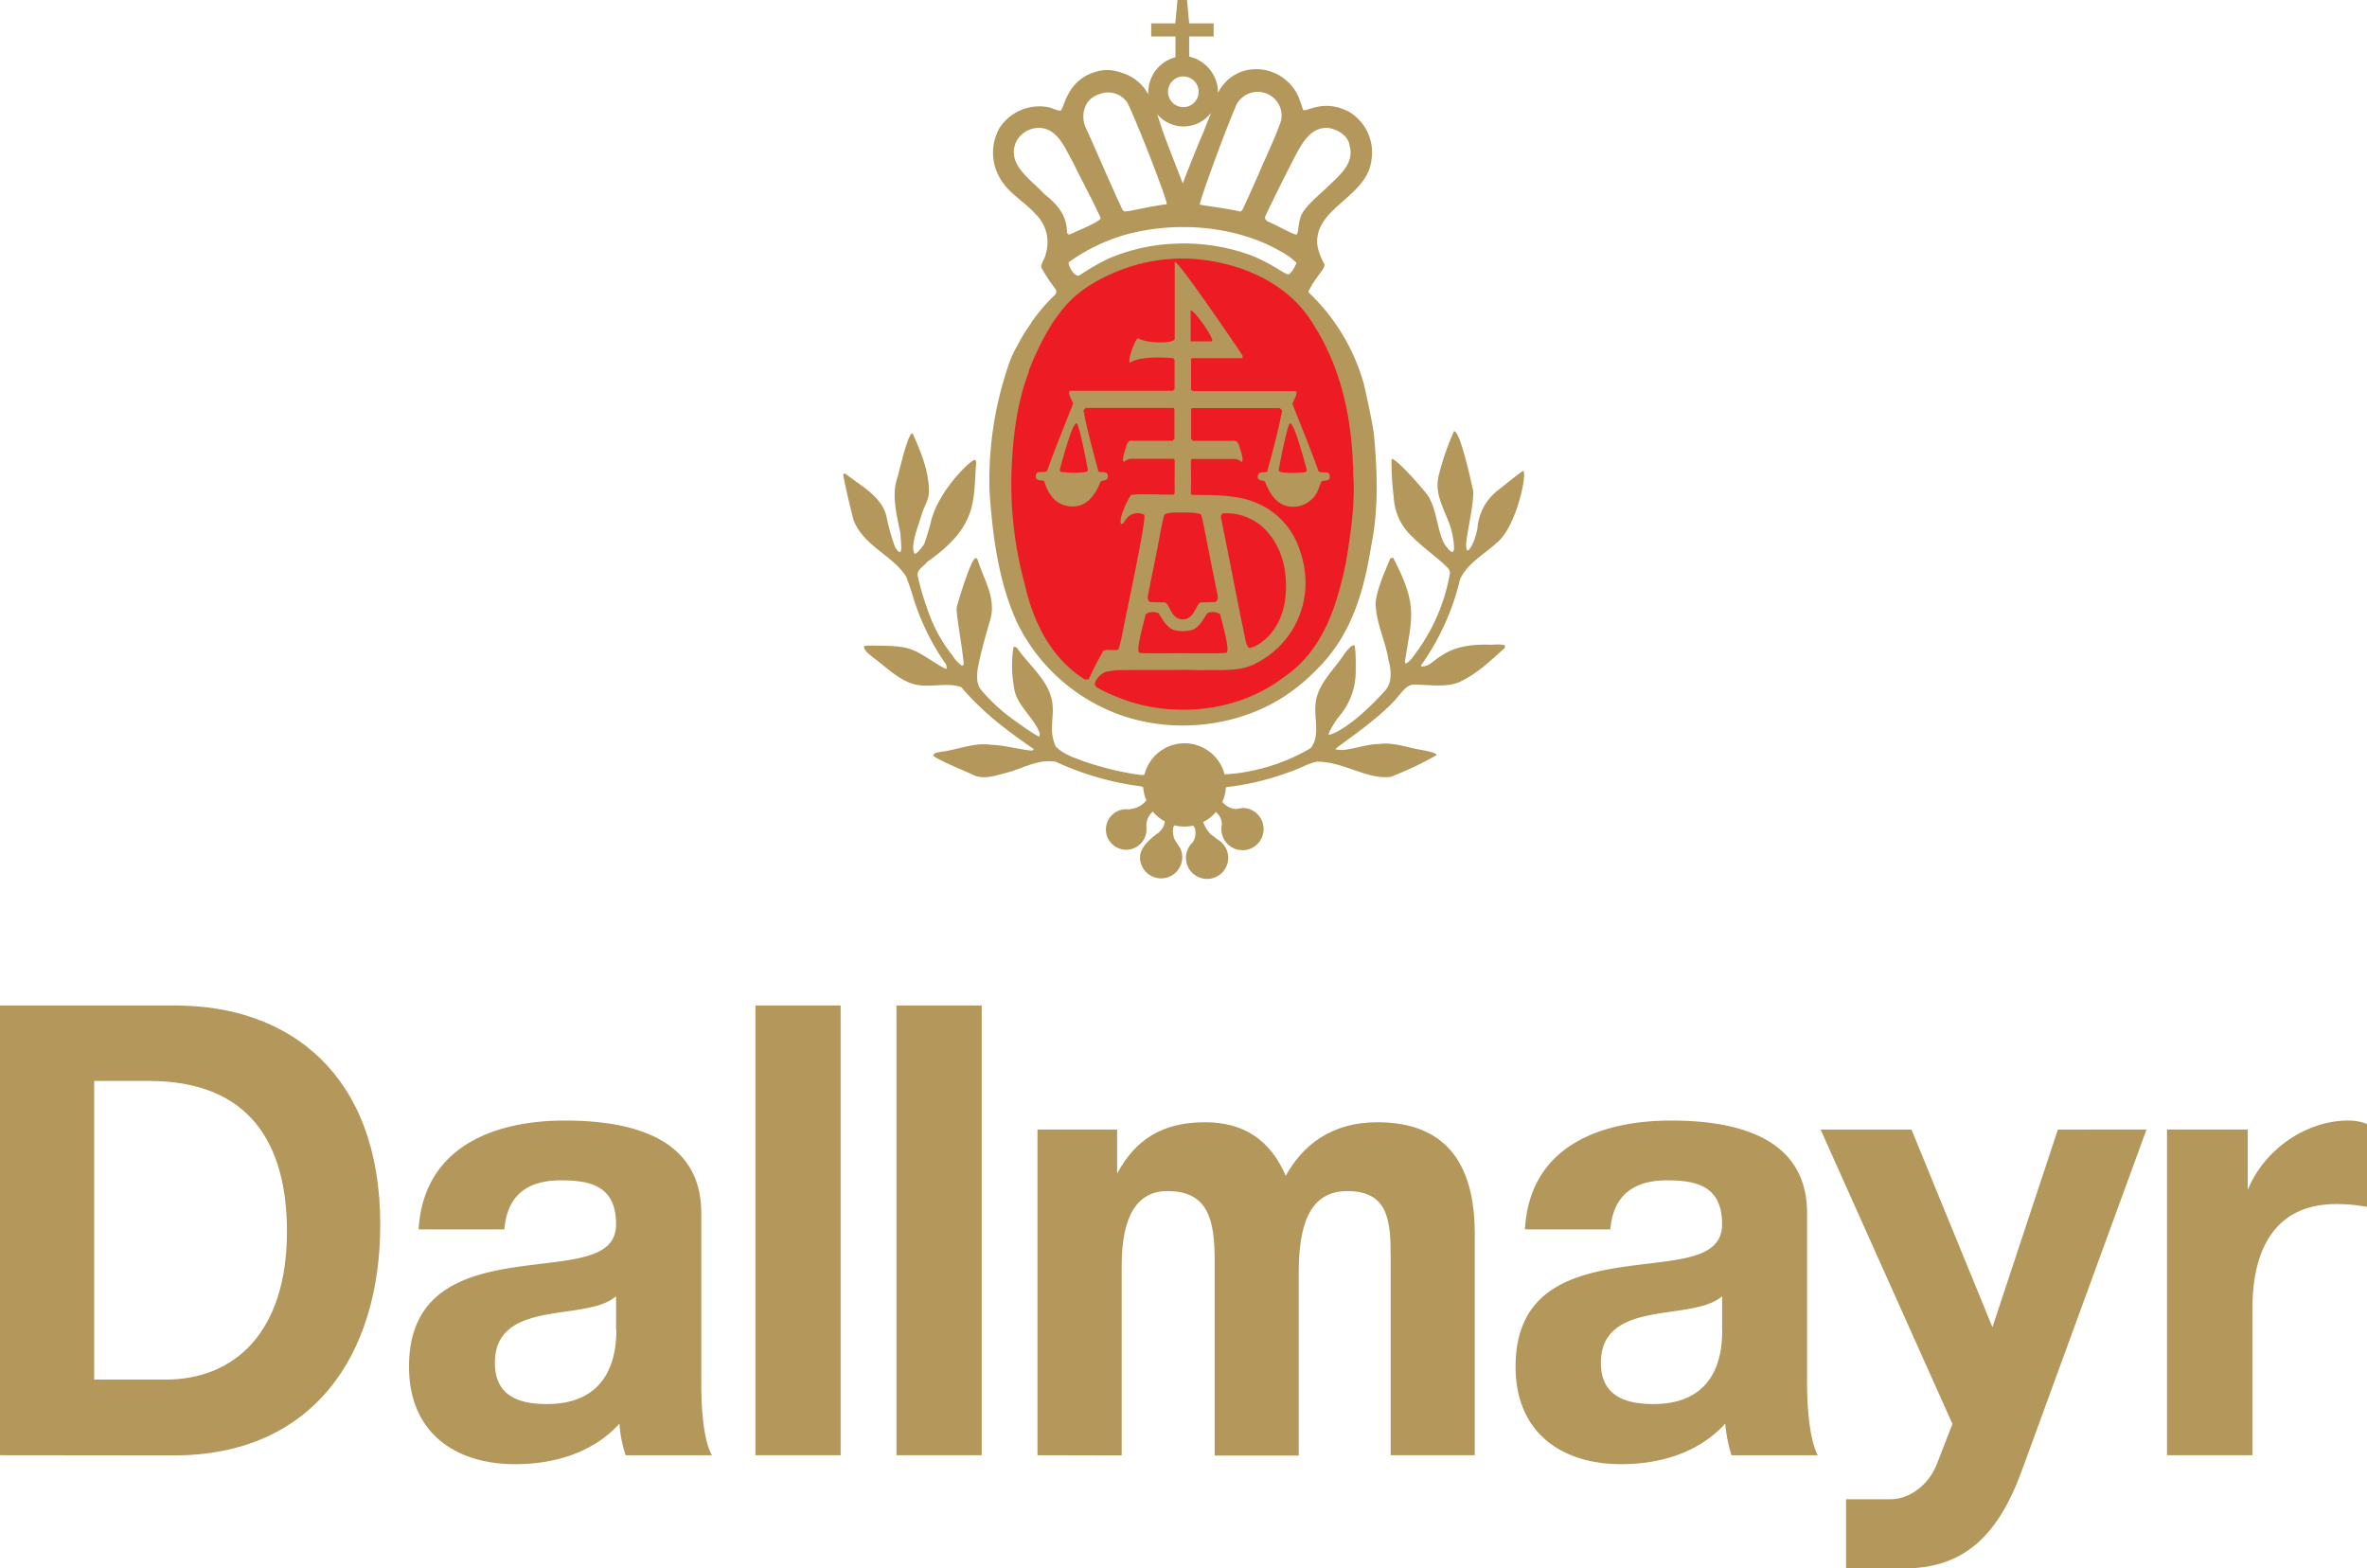 <svg xmlns="http://www.w3.org/2000/svg" id="Layer_1" data-name="Layer 1" viewBox="50 74.51 500.05 331.33"><defs><style>.cls-1{fill:#b4975a}.cls-2{fill:#ed1c24}</style></defs><g id="layer1"><path id="path2701" d="m503.47 313.12-26.32 72c-5.25 14.4-12.71 20.77-25.23 20.72l-11.92-.09v-14.53h9.48c3.83 0 8-3 9.71-7.45l3.28-8.46-27.85-62.18h19.2l17.1 41.75 13.82-41.75Z" class="cls-1"/><path id="path2699" d="M507.8 381.92v-68.8h17.05v12.76c3.57-8.71 12.51-14.66 21.2-14.66a10.77 10.77 0 0 1 4 .72v17.52a34.59 34.59 0 0 0-6.44-.6c-13.24 0-17.76 9.89-17.76 22.05v31Z" class="cls-1"/><path id="path2697" d="M390.16 334.22h-18c.95-17.63 16.09-23 30.86-23 13 0 28.74 3.1 28.74 19.54v35.89c0 6.2.71 12.4 2.26 15.27h-18.23a32 32 0 0 1-1.32-6.68c-5.72 6.32-14.07 8.57-22 8.57-12.41 0-22.29-6.54-22.29-20.61 0-15.62 11.09-19.31 22.29-21s21.34-1.3 21.34-9.05c0-8.11-5.38-9.3-11.7-9.3-6.79 0-11.31 3-11.91 10.37m23.61 21.11v-7c-3.11 2.75-9.43 2.86-15 3.94s-10.61 3.22-10.61 10.12c0 7.06 5.25 8.72 11.1 8.72 14.06 0 14.54-11.68 14.54-15.74" class="cls-1"/><path id="path2693" d="M269.18 381.92v-68.8H286v9.3c3.92-7.27 9.64-10.84 18.58-10.84 8 0 13.71 3.57 17.05 11.32 3.58-6.56 9.77-11.32 19.31-11.32 12 0 20.62 5.95 20.62 23.6v46.74h-17.77v-42.08c0-7.64-.6-13.72-9.17-13.72-8.22 0-10.25 7.63-10.25 17.28V382h-17.76v-41.1c0-8.7-1.32-14.78-10-14.78-6.44 0-9.65 5.36-9.65 15.84v40Z" class="cls-1"/><path id="path2691" d="M239.39 381.92v-95h18v95Z" class="cls-1"/><path id="path2689" d="M209.59 381.92v-95h18v95Z" class="cls-1"/><path id="path2687" d="M156.55 334.22h-18.12c1.08-17.63 16.22-23 30.87-23 13.12 0 28.85 3.1 28.85 19.54v35.89c0 6.2.59 12.4 2.25 15.27h-18.22a25.36 25.36 0 0 1-1.31-6.68c-5.73 6.32-14.07 8.57-22.06 8.57-12.5 0-22.4-6.54-22.4-20.61 0-15.62 11.2-19.31 22.4-21s21.34-1.3 21.34-9.05c0-8.11-5.36-9.3-11.68-9.3-6.9 0-11.32 3-11.92 10.37m23.6 21.11v-7c-3.1 2.75-9.41 2.86-15 3.94s-10.6 3.22-10.6 10.12c0 7.06 5.12 8.72 11 8.72 14.06 0 14.66-11.68 14.66-15.74" class="cls-1"/><path id="path2683" d="M69.9 302.85v63.09H85c14.66 0 25.62-10.14 25.62-31.24 0-18.48-7.75-31.85-29.19-31.85ZM50 381.92v-95h37.08c24.3 0 43.25 14.79 43.25 46.27 0 27.53-14.19 48.77-43.62 48.77" class="cls-1"/><g id="g167"><path id="path169" d="M267.84 142.78a32.57 32.57 0 0 0-2.93 4.79 20.46 20.46 0 0 0-1.94 4.32 74.82 74.82 0 0 0-3.91 26.59c.66 9.68 2 19.35 5.94 27.82a38.81 38.81 0 0 0 22 19.36c11.71 4.05 25.69 2.19 35.54-4.88a39.74 39.74 0 0 0 5.69-4.9c7.32-7.22 9.92-16.5 11.47-26.18 1.53-7.48 1.3-15.53.56-23.26 0-.92-1.37-7.64-2.19-11a42.28 42.28 0 0 0-11.45-19 .51.51 0 0 1 0-.75c1.62-3.13 3.44-4.43 3.16-5.4a12.81 12.81 0 0 1-1.3-3.17c-.83-3.18.82-5.94 3-8.06 3.25-3.17 7.64-5.94 8.22-10.57a10 10 0 0 0-4.64-10.33c-5.68-3-9.19.31-9.81-.49-.28-1-.6-1.87-.92-2.68a9.83 9.83 0 0 0-8.47-5.86h-.73a8.86 8.86 0 0 0-7.81 5 7.82 7.82 0 0 0-6.1-7.66v-4.25h5.17v-2.77h-5.17l-.45-4.94h-2l-.48 4.94h-5.09v2.77h5.13v4.38a7.7 7.7 0 0 0-5.75 7.4v.43a9.42 9.42 0 0 0-3.19-3.43 10.09 10.09 0 0 0-2.76-1.22 8.24 8.24 0 0 0-5.46 0c-5.61 1.78-6.28 7.12-7 8-.29.37-1.91-.44-2.45-.57a10.05 10.05 0 0 0-10.5 4.24 10.59 10.59 0 0 0 0 10.64c1.72 3.18 5.2 5 7.57 7.66a8.27 8.27 0 0 1 2.12 8.45c-.17 1-1.12 2.18-.91 2.85a36.88 36.88 0 0 0 2.94 4.46 1 1 0 0 1 0 1.23 36.59 36.59 0 0 0-5.13 6m54.32-10.32c-.6.18-3.47-2.32-8.13-4.08a41.25 41.25 0 0 0-16-2.34 39.25 39.25 0 0 0-14 3.22 51.54 51.54 0 0 0-6 3.49c-1.06.36-2.38-2.08-2.22-2.81a39.2 39.2 0 0 1 11.88-5.78c10.72-3 23.51-1.94 32.93 3.51a14.51 14.51 0 0 1 3.27 2.35c.07.26-1 2.32-1.73 2.53m1.06-24.25c1.59-2.86 3.34-6.9 7.31-6.74 1.8.24 3.84 1.3 4.49 3.16l.16.74c1 3.82-2.51 6.42-5 8.86-1.54 1.47-4.19 3.64-5.13 5.47-.71 1.29-.75 4.17-1.05 4.22 0 .59-4.64-2.12-6.19-2.69-.39-.33-.64-.57-.49-1.06 1.8-3.91 5.94-12 5.94-12m-12.28-11a5.06 5.06 0 0 1 8.46-1.69 4.92 4.92 0 0 1 1.15 4.71c-1.31 3.74-3.1 7.31-4.65 11-1.13 2.53-2.2 5-3.42 7.57l-.4.4c-2.75-.64-5.85-1-8.62-1.46 0-1 5.13-15 7.48-20.5M300 90.66a3.24 3.24 0 1 1-3.25 3.24 3.24 3.24 0 0 1 3.25-3.24m0 10.56a7.34 7.34 0 0 0 5.84-2.88c-.41 1.15-1.23 3.06-1.59 4.09-1.64 3.68-4.38 10.81-4.38 10.81-1.44-3.74-2.77-7-4.15-10.81-.35-1-.88-2.66-1.26-3.8a7.29 7.29 0 0 0 5.54 2.59m-20.7-4.15c.58-1.86 2.53-2.68 4.16-3a5 5 0 0 1 4.63 2c1.71 3.18 8.64 20.92 8.39 21.58-4.76.63-7.41 1.52-9 1.52l-.33-.33c-2.6-5.52-5-11.22-7.56-16.91a5.74 5.74 0 0 1-.33-4.88m-8.69 18.39c-2.95-3.16-8.05-6.27-5.86-11.07a5.44 5.44 0 0 1 5-2.84c3.91.24 5.37 4.56 7 7.32 1.88 3.9 4 7.72 5.78 11.63.35.75-4.72 2.68-6.5 3.57a.56.56 0 0 1-.58-.56c-.07-2.61-1.05-5.11-4.87-8.05" class="cls-1"/></g><g id="g175"><path id="path177" d="M364.13 210.68c-3.49 0-6.75.41-9.52 2.29-2 1.14-2.32 2.17-4.2 2.35 0 0-.32-.06-.1-.4a51.87 51.87 0 0 0 8.13-18c1.54-3.43 5-5.21 7.65-7.65 4.55-3.53 6.86-16.26 5.52-15.21-1.87 1.37-3.26 2.53-5 3.9a11.18 11.18 0 0 0-4.48 8.13c-.6 3.19-1.8 4.81-2.11 4.71-1.08-.64 1.29-8.21 1.22-12.51-2.26-10.39-3.46-12.73-4.07-12.69a55.61 55.61 0 0 0-3.17 9.11c-1.37 5 2.3 8.7 2.93 13.26.17 1 .49 2.83-.07 3.16-.37.15-1.72-1.53-2-2.27-1.31-3.09-1.38-6.58-3.1-9.51-1.86-2.52-7.06-8.19-7.79-7.89a67.16 67.16 0 0 0 .47 8.13 12.2 12.2 0 0 0 4.07 8.45c2 2 4.32 3.67 6.52 5.62.59.65 1.58 1.21 1.21 2.36a39.77 39.77 0 0 1-6.59 15.69c-.81 1-1.46 2.36-2.69 3l-.16-.41c1.4-9.31 2.92-11.65-2.51-22l-.58.16c-1.21 3-2.59 5.86-3.08 9.1-.08 4.32 2 8.06 2.67 12.21.59 2.19.9 4.8-.64 6.58-6.42 7.12-10.57 9.1-11.81 9.38-.63.14 1-2.46 1.74-3.52a14.65 14.65 0 0 0 3.81-9.43c.1-6.08-.32-5.95-.32-5.95-.61-.09-1.47 1.07-2 1.71-2.27 3.59-5.93 6.51-6.18 11-.24 2.93 1 6.51-1 9a39.69 39.69 0 0 1-10.34 4.3 38.34 38.34 0 0 1-7.86 1.25 8.73 8.73 0 0 0-16.93.07c-.63.21-1.25-.09-1.87-.09a66.15 66.15 0 0 1-11.05-2.76c-1.05-.48-4-1.22-5.8-3.1a8.75 8.75 0 0 1-.65-2c-.41-1.47.13-5.33 0-6 0-5.37-4.72-8.71-7.56-12.85-.25-.09-.56-.41-.74-.09a25.27 25.27 0 0 0 .08 8.14c.33 4 4.07 6.34 5.46 9.92v.74c-.34.35-6.61-4.32-6.61-4.32a37.67 37.67 0 0 1-5.84-5.61c-.91-1.22-.82-2.76-.66-4.24.66-3.72 1.79-7.31 2.77-10.88 1-4.15-1.23-7.73-2.44-11.31-.25-.5-.34-1.73-1-1.14-.95.89-3.61 9.37-3.75 10.34-.15 1.25 1.07 7.56 1.47 11.63 0 .18 0 .65-.4.56a6.86 6.86 0 0 1-1.95-2.11 31.45 31.45 0 0 1-5.29-9.76 52.15 52.15 0 0 1-2.1-7.25c0-1.29 1.38-1.86 2-2.75 11.17-7.79 9.65-13.31 10.41-21-.07-.25-.07-.56-.4-.56-.74 0-7.42 6.27-9.11 12.77a50.06 50.06 0 0 1-1.5 5c-.48.72-1.59 2.14-2 2.05-1.07-1.58.82-6 1.63-8.79.48-1.38 1.3-2.6 1.39-4.23 0-4.48-1.71-8.46-3.43-12.36-.84-.6-2.51 6.5-3.16 9-1.46 4.08-.16 8.3.57 12.21 0 1.22.41 3.58-.08 3.81-.49 0-.73-.64-1.06-1a47.6 47.6 0 0 1-1.88-6.75c-1.21-4.22-5.44-6.26-8.7-8.86l-.39.16c.32 2.2 1.82 8.37 2.18 9.66 2.07 5.49 8.31 7.5 11.15 12l1.06 3a50.83 50.83 0 0 0 7.4 15.62l.08.8c-.29.38-4.4-2.67-6.51-3.65-2.52-1.3-5.93-1.14-8.78-1.22-1.73 0-2.06 0-2.21.24.26 1.06 1.07 1.5 1.88 2.2 2.52 1.87 4.95 4.31 7.89 5.45 3.5 1.38 7.57-.32 10.82.89 4.46 5.29 9.76 9.27 15.2 13l.09.16-.33.25c-2.93-.25-5.68-1.15-8.53-1.22-3.74-.58-7.17 1.05-10.75 1.47-.4.14-1.48.11-1.59.78 0 .45 5.41 2.78 8.27 4 2.1 1.22 4.88.24 7-.32 3.5-.82 6.68-3 10.57-2.37a61 61 0 0 0 18.06 5.2l.44.2a8.22 8.22 0 0 0 .67 2.75 4.94 4.94 0 0 1-3.05 1.8l-.48.1h-.38a4.28 4.28 0 1 0 3.65 5.75 4.32 4.32 0 0 0 .26-1.9v-.92l.12-.45a4 4 0 0 1 1.22-2 8.66 8.66 0 0 0 2.54 2.07l-.1.61a4.06 4.06 0 0 1-1.3 1.85s-3.84 2.46-3.83 5.1a4.46 4.46 0 1 0 8.47-1.93l-.77-1.17a5.57 5.57 0 0 1-.55-1c-.38-1.72-.15-2.34.15-2.62a8.54 8.54 0 0 0 2.09.25 9.36 9.36 0 0 0 1.85-.19l.31.45a3.66 3.66 0 0 1-.13 2.57l-.27.5a4.41 4.41 0 0 0-1.44 3.27 4.46 4.46 0 1 0 6.55-3.93l-.28-.25c-.33-.26-.64-.49-.94-.69a6.77 6.77 0 0 1-1.69-2.69 8.74 8.74 0 0 0 2.68-2.1 3.36 3.36 0 0 1 1.2 2l.07.54-.11.67v.39a4.46 4.46 0 1 0 4.45-4.46l-1.31.23a4 4 0 0 1-2.94-1.52 8.21 8.21 0 0 0 .73-3l.19-.12a56.28 56.28 0 0 0 13.41-3.25c1.87-.56 3.58-1.7 5.62-2.11 5.6-.09 10.75 3.9 15.67 3.18a72 72 0 0 0 9.62-4.56c.23-.55-3.34-1.14-3.34-1.14-2.93-.48-5.68-1.63-8.78-1.22-3.18 0-7.24 1.83-9.19 1.09-.41-.14 9.61-6.48 13.42-11.42.89-1 1.78-2.28 3.24-2.21 3 0 6.28.59 9.11-.39 3.82-1.63 6.84-4.56 10-7.4v-.5c-1.29-.39-2.36-.07-3.66-.16" class="cls-1"/></g><g id="g179"><path id="path181" d="M303.37 179.05h-1.2s-.6.11-.58-.4c.05-2 0-5.56 0-6.81.13-.43.16-.33.47-.38h8.81a2.58 2.58 0 0 1 1.45.66c.41-.32.09-1.43-.27-2.56-.37-1.59-.84-2.12-1.64-1.92h-8.35l-.42-.39v-6.12c0-.51.41-.38.4-.41h18.32l.51.49c-.83 4.39-2 8.6-3.16 12.91-.63.41-2-.3-2 1.15-.05.83 1.22.69 1.55 1 .71 1.92 2 4.32 4.29 5.05a5.65 5.65 0 0 0 5.7-1.47c1.06-1 1.37-2.35 1.88-3.58.47-.39 1.46 0 1.78-.73.08-.47 0-1.05-.49-1.21-.74-.09-1.29.08-1.86-.25-1.15-3.34-3.85-10-5.52-14.24 0-.33 1.53-2.73.51-2.71h-21.53l-.4-.32v-6.31a.35.35 0 0 1 .41-.33h10.47v-.56c-3.16-4.73-13.54-19.9-14.33-19.8v16.29c-.22 1.11-6.23.92-7.7-.14-.66 0-2.37 4.93-1.77 5.19 2.31-1.63 8.67-1 9-1a.59.59 0 0 1 .44.42v6.19l-.41.3h-21.54c-1 0 .51 2.39.51 2.71-1.65 4.26-4.36 10.9-5.5 14.24-.56.33-1.14.17-1.86.24-.5.17-.57.75-.5 1.23.33.73 1.31.33 1.8.73a9 9 0 0 0 1.87 3.58 5.6 5.6 0 0 0 5.69 1.46c2.28-.73 3.57-3.14 4.3-5 .33-.3 1.58-.15 1.55-1 0-1.46-1.32-.76-2-1.15-1.14-4.33-2.35-8.53-3.15-12.92l.48-.5h18.34s.38-.1.39.42 0 4.7 0 6.11l-.42.41h-8.34c-.8-.21-1.29.31-1.64 1.91-.35 1.13-.69 2.24-.28 2.55a2.75 2.75 0 0 1 1.46-.66h8.81c.31.05.34 0 .47.38 0 1.25-.06 4.84 0 6.82-.15.53-.58.35-.58.39-1.65 0-8.47-.22-8.64.1-.89 1-2.94 5.86-2 6.07.49.12.73-1.17 1.83-1.84a3.05 3.05 0 0 1 2.94-.09c.56.39-2.76 16-4.38 23.92a42 42 0 0 1-1 4.39c-.13.7-3-.19-3.33.58a61.88 61.88 0 0 0-3 5.85l-.81.08c-7.24-4.56-10.9-12.2-12.68-20a81 81 0 0 1-2.85-23.26c.24-7.4 1.06-14.8 3.58-21.48.06-.92 3.51-8.9 6.51-12.53 3.5-4.94 9-7.88 14.39-9.75a36 36 0 0 1 18.64-1.23c8.19 1.55 16.25 5.7 20.8 13.42 5.94 9.36 8.14 20.26 8.31 31.82.4 6-.58 12.35-1.55 18.21-1.88 9.1-4.8 18.7-13.18 24.32-8.38 6.42-19.92 8.29-30.26 5.77a39.23 39.23 0 0 1-9.11-3.59c-.32-.23-.65-.64-.48-1a4 4 0 0 1 2.36-2.36l2-.32c5.28-.09 10.41 0 15.53-.09.74.09 1.39 0 2 .09 4-.18 8.62.48 12.12-1.46a19 19 0 0 0 10.34-19.19 20.17 20.17 0 0 0-1.15-4.89 16 16 0 0 0-9.37-9.92c-3.31-1.4-8-1.59-11.87-1.55" class="cls-2"/></g><g id="g183"><path id="path185" d="M278.67 174.28s1.27 0 1.14-.57c-.85-4.65-2-9.84-2.38-9.79s-1.13.85-3.54 9.82c0 .69.73.47 1.21.54a14.83 14.83 0 0 0 3.57 0" class="cls-2"/></g><g id="g187"><path id="path189" d="M321.28 174.32s-1.26 0-1.14-.57c.86-4.66 2-9.85 2.4-9.8s1.11.85 3.52 9.81c0 .71-.74.49-1.22.56a15.86 15.86 0 0 1-3.56 0" class="cls-2"/></g><g id="g191"><path id="path193" d="M307.77 204.25a2.79 2.79 0 0 0-2.75-.18c-.7 1.16-1.72 3-3.18 3.52a7.89 7.89 0 0 1-3.87 0c-1.46-.5-2.48-2.36-3.18-3.52a2.79 2.79 0 0 0-2.75.18c-.4 1.86-2.19 7.78-1.31 8.16.61.2 8.09.06 9.13.09h.1c1 0 8.49.11 9.12-.1.88-.36-.89-6.28-1.31-8.14" class="cls-2"/></g><g id="g195"><path id="path197" d="M307 199.11c-.41-2.21-1.16-5.53-1.8-9-.48-2.27-1.18-6.3-1.46-6.85s-3.6-.48-3.87-.48-3.54-.13-3.87.48-1 4.58-1.45 6.85c-.64 3.43-1.39 6.75-1.8 9-.25 1.31-.57 2.15.25 2.59l3 .07c1.07 0 1.26 3.58 3.87 3.59 2.63 0 2.81-3.59 3.87-3.59l3-.07c.82-.44.5-1.28.26-2.59" class="cls-2"/></g><g id="g199"><path id="path201" d="M312.81 208.17c-1.71-8.13-3.18-16.18-4.88-24.32a.84.84 0 0 1 .49-.9 11.5 11.5 0 0 1 9.92 4.64c3 3.82 3.81 9 3.1 14-1.26 7.72-7 10.06-7.65 9.75-.62-.71-.69-1.84-1-3.17" class="cls-2"/></g><g id="g203"><path id="path205" d="M301.54 140.08c.56-.36 5.11 6 4.52 6.54h-4.52" class="cls-2"/></g></g></svg>